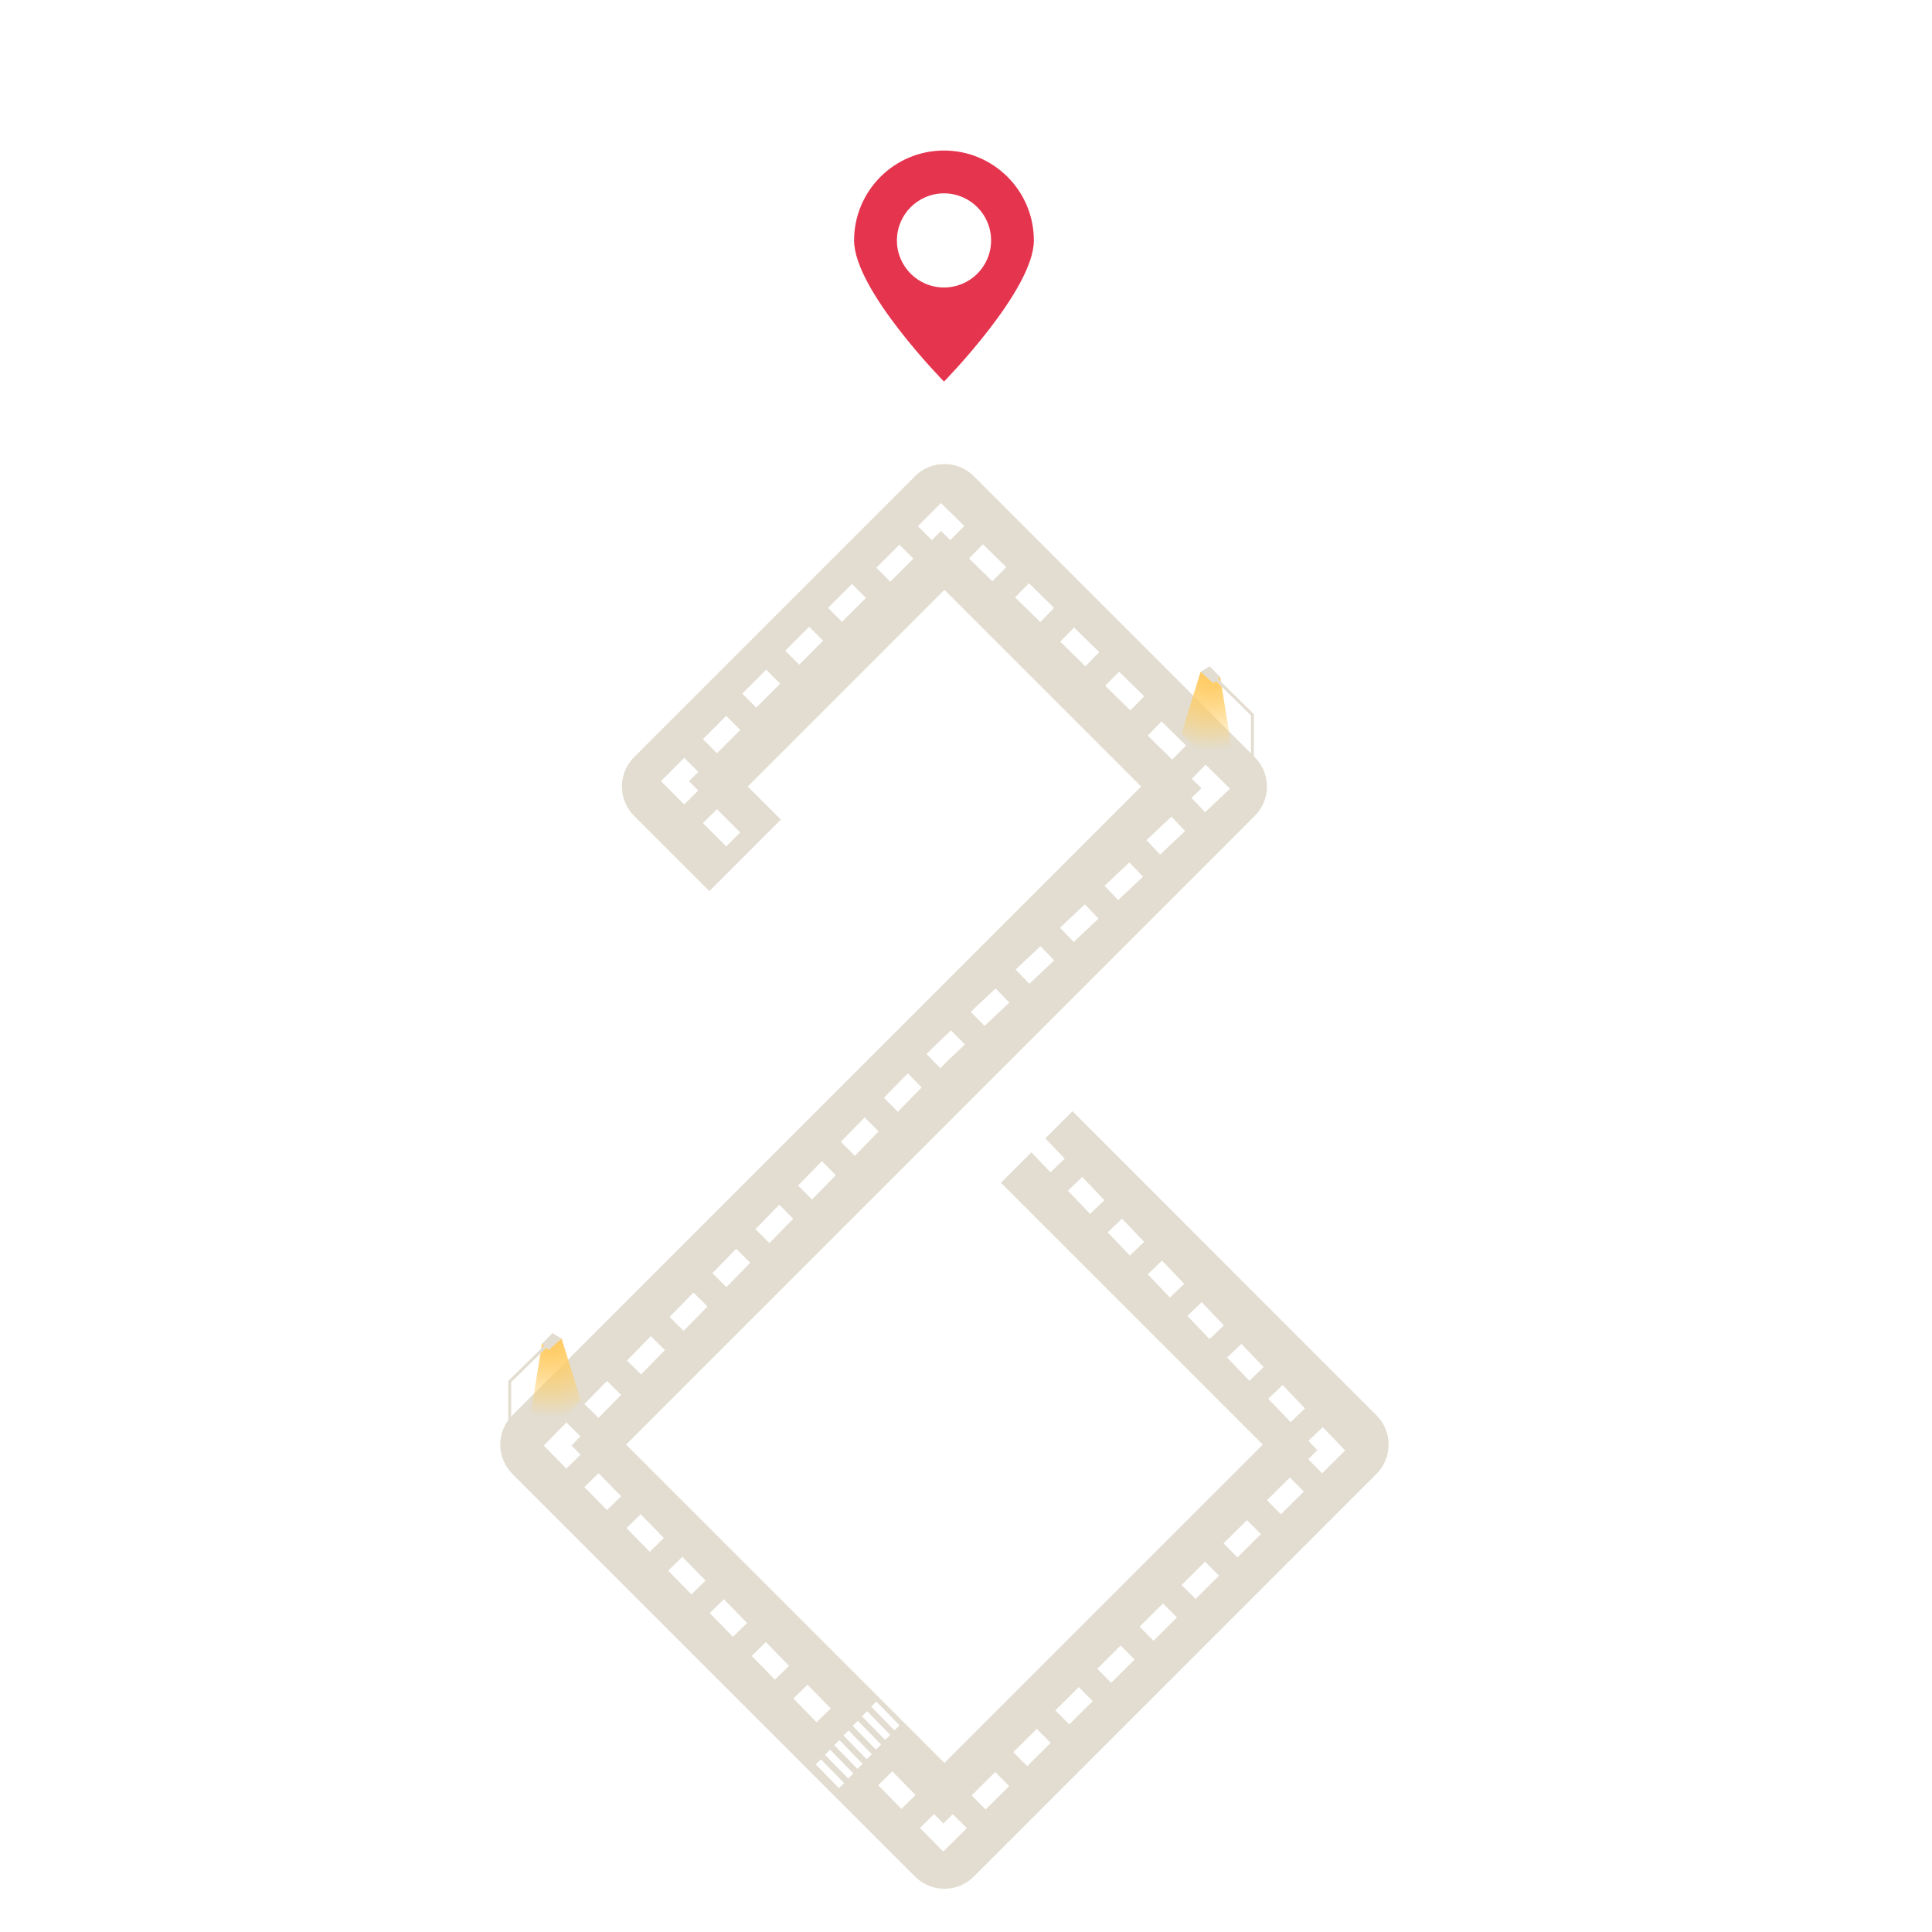 <?xml version="1.0" encoding="UTF-8"?>
<svg id="Layer_1" xmlns="http://www.w3.org/2000/svg" xmlns:xlink="http://www.w3.org/1999/xlink" version="1.1" viewBox="0 0 700 700">
  <!-- Generator: Adobe Illustrator 29.2.1, SVG Export Plug-In . SVG Version: 2.1.0 Build 116)  -->
  <defs>
    <style>
      .st0 {
        fill: #e5354e;
      }

      .st1 {
        fill: url(#radial-gradient);
      }

      .st2 {
        fill: url(#radial-gradient1);
      }

      .st3 {
        fill: #e2ddd0;
      }
    </style>
    <radialGradient id="radial-gradient" cx="199.72" cy="484.6" fx="199.72" fy="484.6" r="28.99" gradientUnits="userSpaceOnUse">
      <stop offset="0" stop-color="#ffcb61"/>
      <stop offset=".1" stop-color="#ffcb61" stop-opacity=".98"/>
      <stop offset=".22" stop-color="#ffcb61" stop-opacity=".92"/>
      <stop offset=".36" stop-color="#ffcb61" stop-opacity=".81"/>
      <stop offset=".51" stop-color="#ffcc61" stop-opacity=".67"/>
      <stop offset=".67" stop-color="#ffcd61" stop-opacity=".49"/>
      <stop offset=".83" stop-color="#ffcd61" stop-opacity=".27"/>
      <stop offset="1" stop-color="#ffce61" stop-opacity="0"/>
      <stop offset="1" stop-color="#ffcf61" stop-opacity="0"/>
    </radialGradient>
    <radialGradient id="radial-gradient1" cx="395.49" cy="243.02" fx="395.49" fy="243.02" r="28.99" gradientTransform="translate(834.24) rotate(-180) scale(1 -1)" xlink:href="#radial-gradient"/>
  </defs>
  <path class="st0" d="M342.03,54.54c-17.98,0-32.58,14.58-32.58,32.58s32.58,51.13,32.58,51.13c0,0,32.56-33.15,32.56-51.13s-14.58-32.58-32.56-32.58ZM342.03,104.16c-9.43,0-17.06-7.63-17.06-17.04s7.63-17.06,17.06-17.06,17.06,7.63,17.06,17.06-7.65,17.04-17.06,17.04Z"/>
  <path class="st3" d="M498.7,512.77l-110.13-110.15-9.82,9.83,7.03,7.35-5.18,4.96-6.91-7.25-11.03,11.02,94.88,94.88-115.36,115.34-115.34-115.34,227.78-227.79c5.88-5.88,5.88-15.41,0-21.28l-101.8-101.81c-5.88-5.87-15.41-5.87-21.28,0l-101.8,101.79c-5.88,5.88-5.88,15.41,0,21.29l27.27,27.25,25.9-25.91-12-11.98,71.27-71.27,71.28,71.27-227.8,227.79c-5.88,5.87-5.88,15.4,0,21.28l145.88,145.88c5.87,5.88,15.4,5.88,21.28,0l145.88-145.88c5.88-5.88,5.88-15.41,0-21.28ZM252.99,286.4l-5.08,5.08-8.44-8.46,8.44-8.44,5.1,5.08-3.38,3.39,3.36,3.35ZM263.12,306.67l-8.44-8.44,5.07-5.06,8.44,8.44-5.07,5.06ZM259.76,272.9l-5.08-5.08,8.44-8.46,5.1,5.1-8.46,8.44ZM274,256.39l-5.06-5.09,8.66-8.66,5.08,5.06-8.68,8.69ZM289.56,240.82l-5.06-5.06,8.67-8.68,5.06,5.06-8.67,8.68ZM305.06,225.31l-5.06-5.07,8.68-8.66,5.07,5.06-8.69,8.67ZM322.57,210.78l-5.06-5.08,8.36-8.36,5.06,5.06-8.36,8.38ZM434.89,285.2l-.45-.43-.87-.86-1.77-1.73,5.03-5.12,8.84,8.7-9.05,8.52-4.93-5.22,3.61-3.43-.41-.43ZM420.85,261.39l8.88,8.71-5.02,5.11-8.87-8.69,5.01-5.13ZM424.44,295.87l4.95,5.23-9.05,8.52-4.95-5.22,9.05-8.53ZM344.33,195.7l-3.38-3.32-3.33,3.33-5.06-5.06,8.36-8.38,8.46,8.28-5.05,5.15ZM359.54,210.62l-8.46-8.3,5.05-5.13,8.45,8.29-5.04,5.14ZM376.91,225.37l-9.13-8.93,5.03-5.12,9.11,8.94-5.01,5.11ZM393.25,241.43l-9.11-8.95,5.02-5.12,9.11,8.94-5.02,5.13ZM409.54,257.41l-9.11-8.94,5.02-5.11,9.11,8.93-5.02,5.12ZM409.19,312.46l4.94,5.19-8.98,8.46-4.96-5.18,9-8.47ZM393.06,327.65l4.95,5.18-8.98,8.46-4.97-5.16,9-8.48ZM376.97,342.82l4.99,5.14-9,8.48-4.99-5.15,9-8.47ZM360.72,358.13l4.99,5.13-8.99,8.47-5-5.13,9-8.47ZM344.58,373.32l5.01,5.12c-2.98,2.83-6.02,5.6-8.86,8.6l-5.02-5.12c2.82-2.99,5.88-5.76,8.87-8.6ZM328.91,388.89l5.02,5.11-8.64,8.82-5.03-5.09,8.65-8.84ZM313.3,404.85l5.03,5.09-8.63,8.85-5.05-5.1,8.65-8.84ZM297.8,420.7l5.05,5.08-8.63,8.84-5.07-5.08,8.65-8.84ZM282.35,436.5l5.06,5.08-8.63,8.82-5.06-5.06,8.63-8.84ZM266.74,452.46l5.08,5.07-8.63,8.82-5.09-5.05,8.64-8.84ZM251.26,468.31l5.08,5.05-8.64,8.84-5.09-5.05,8.65-8.84ZM235.8,484.11l5.1,5.04-8.63,8.84-5.1-5.04,8.63-8.84ZM219.92,500.34l5.12,5.04-8.18,8.34-5.11-5.01,8.17-8.37ZM210.33,527.07l-5.14,5.04-8.17-8.35,8.18-8.36,5.13,5.01-3.26,3.32,3.26,3.34ZM219.92,547.14l-8.19-8.34,5.15-5.04,8.17,8.35-5.13,5.03ZM317.51,616.51l8.41,8.61-1.87,1.82-8.41-8.6,1.87-1.83ZM314.16,620l8.42,8.6-1.88,1.83-8.41-8.6,1.87-1.83ZM235.42,562.26l-8.43-8.6,5.13-5.02,8.41,8.6-5.11,5.02ZM250.52,577.68l-8.42-8.6,5.12-5.02,8.42,8.6-5.12,5.02ZM265.56,593.05l-8.41-8.6,5.11-5.02,8.43,8.6-5.13,5.02ZM280.77,608.58l-8.42-8.6,5.12-5.02,8.42,8.61-5.12,5.01ZM292.58,610.4l8.41,8.58-5.12,5.02-8.42-8.6,5.13-5ZM303.97,647.88l-8.41-8.6,1.88-1.83,8.41,8.6-1.88,1.83ZM307.32,644.39l-8.41-8.6,1.87-1.83,8.41,8.6-1.87,1.83ZM310.66,640.9l-8.41-8.6,1.88-1.83,8.41,8.6-1.88,1.83ZM314.01,637.41l-8.41-8.6,1.87-1.83,8.41,8.6-1.87,1.83ZM308.94,625.32l1.88-1.83,8.41,8.6-1.87,1.83-8.42-8.6ZM326.6,655.4l-8.43-8.6,5.13-5.02,8.41,8.6-5.11,5.02ZM341.75,670.87l-8.43-8.59,5.13-5.02,3.35,3.43,3.41-3.4,5.08,5.1-8.54,8.48ZM357.12,655.61l-5.08-5.1,8.54-8.49,5.08,5.11-8.54,8.48ZM372.19,639.92l-5.05-5.09,8.49-8.44,5.05,5.08-8.49,8.45ZM387.42,624.78l-5.05-5.08,8.49-8.42,5.05,5.08-8.49,8.42ZM402.6,609.71l-5.05-5.08,8.49-8.44,5.05,5.08-8.49,8.44ZM417.94,594.47l-5.05-5.08,8.49-8.43,5.05,5.08-8.49,8.43ZM433.17,579.35l-5.05-5.08,8.49-8.44,5.05,5.08-8.49,8.44ZM448.35,564.27l-5.05-5.08,8.49-8.43,5.05,5.08-8.49,8.43ZM394.95,439.81l-8.02-8.42,5.19-4.94,8.03,8.41-5.2,4.95ZM409.37,454.91l-8.04-8.42,5.19-4.94,8.03,8.41-5.18,4.95ZM423.88,470.13l-8.04-8.43,5.19-4.94,8.03,8.41-5.18,4.96ZM438.23,485.18l-8.03-8.43,5.2-4.94,8.03,8.41-5.2,4.96ZM452.65,500.28l-8.04-8.43,5.19-4.94,8.03,8.42-5.18,4.95ZM464.09,548.66l-5.05-5.1,8.3-8.25,5.05,5.1-8.3,8.25ZM467.61,515.27l-8.1-8.48,5.21-4.97,8.1,8.48-5.21,4.97ZM479.04,533.79l-5.05-5.08,3.32-3.28-3.24-3.39,5.21-4.97,8.08,8.47-8.32,8.25Z"/>
  <polyline class="st1" points="196.39 486.85 191.85 514.86 195.68 522.42 210.41 507.37 203.48 484.98 196.39 486.85"/>
  <polygon class="st3" points="200.15 483.01 203.48 484.98 198.85 489.14 197.86 488.38 185.21 500.78 185.21 529.17 184.16 529.17 184.16 500.35 197.12 487.58 196.39 486.85 200.15 483.01"/>
  <polyline class="st2" points="442.08 245.27 446.62 273.28 442.79 280.84 428.05 265.79 434.99 243.4 442.08 245.27"/>
  <polygon class="st3" points="438.31 241.43 434.99 243.4 439.62 247.56 440.61 246.8 453.26 259.2 453.26 287.59 454.3 287.59 454.3 258.77 441.35 246 442.08 245.27 438.31 241.43"/>
</svg>
